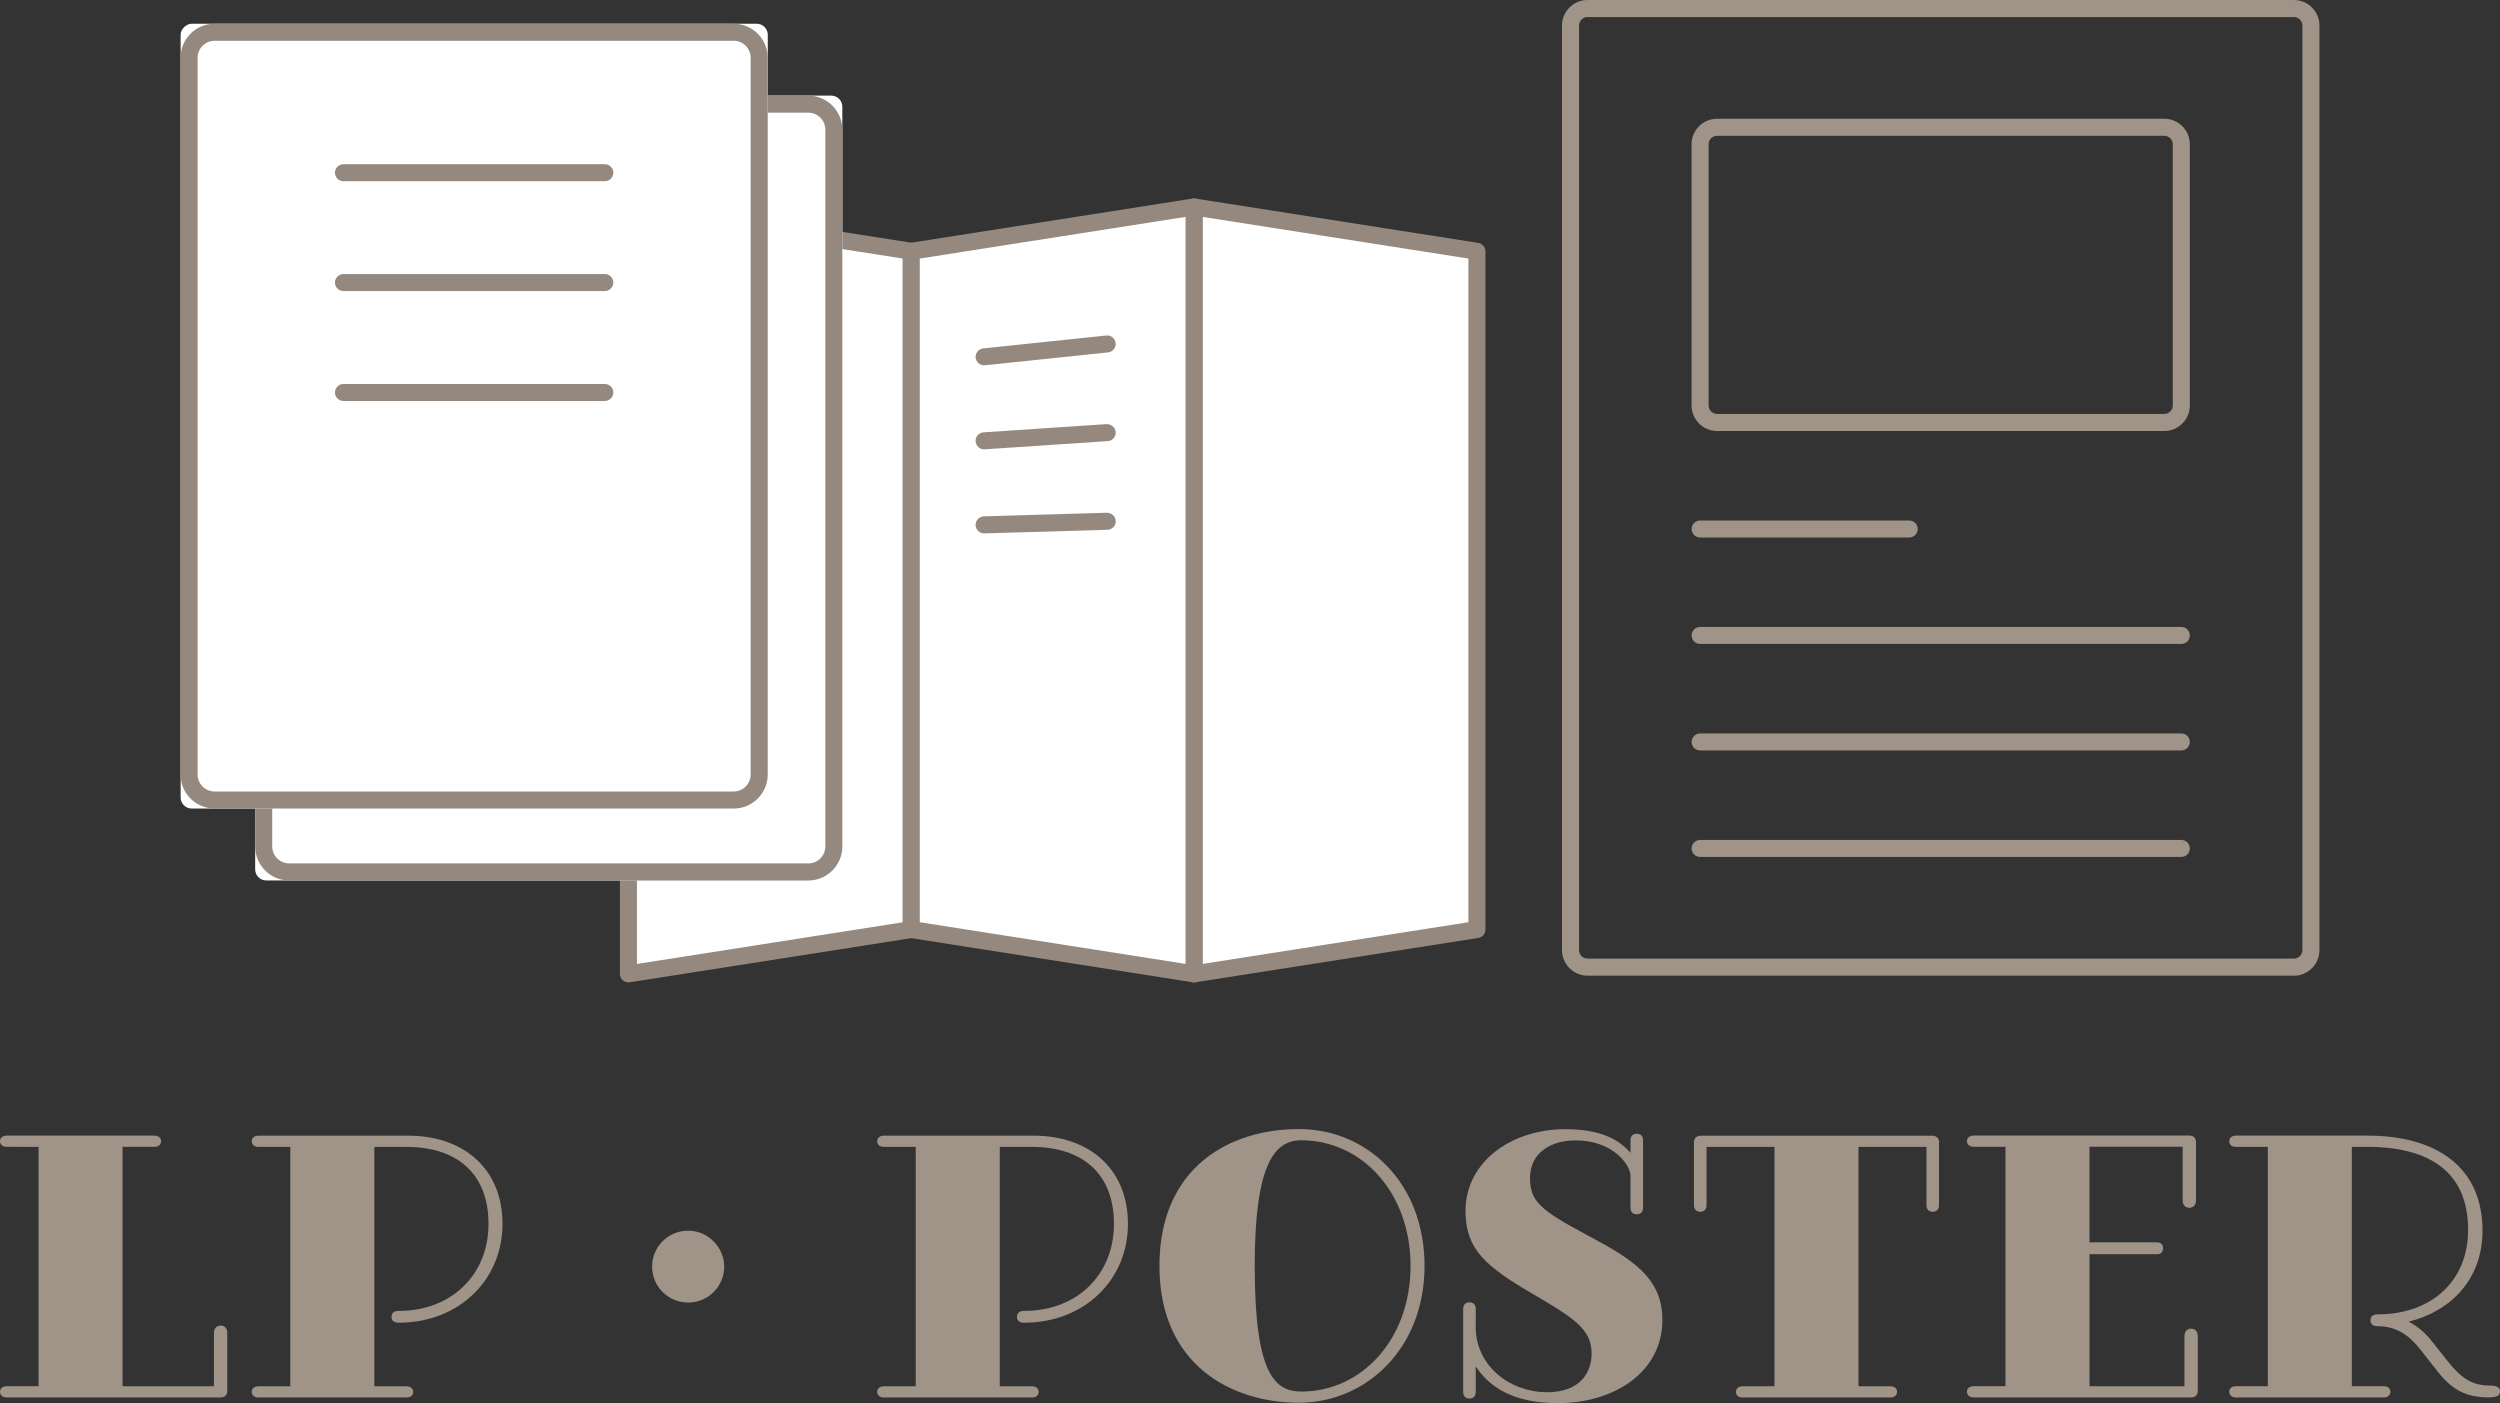 <?xml version="1.0" encoding="UTF-8"?>
<svg id="_レイヤー_2" data-name="レイヤー 2" xmlns="http://www.w3.org/2000/svg" viewBox="0 0 450 252.55">
  <rect x="0" y="0" width="450" height="252.55" fill="#333333" stroke="none"/>
  <defs>
    <style>
      .cls-1 {
        fill: #95897f;
      }

      .cls-1, .cls-2, .cls-3 {
        stroke-width: 0px;
      }

      .cls-2 {
        fill: #a09388;
      }

      .cls-3 {
        fill: #fff;
      }
    </style>
  </defs>
  <g id="_レイヤー_1-2" data-name="レイヤー 1">
    <g>
      <g>
        <path class="cls-2" d="M22.06,206.44v43.09h16.45v-9.61c0-.75.44-1.32,1.2-1.32s1.2.56,1.2,1.32v10.43c0,.69-.38,1.19-1.2,1.19H1.2c-.69,0-1.2-.38-1.2-1.01s.5-1.01,1.2-1.01h5.74v-43.09H1.2c-.69,0-1.2-.38-1.2-1.01s.5-1.01,1.2-1.01h26.6c.69,0,1.2.38,1.2,1.01s-.5,1.01-1.2,1.01h-5.74Z"/>
        <path class="cls-2" d="M70.47,237.03c0-.82.63-1.07,1.32-1.07,9.58,0,16.14-6.6,16.14-15.64s-5.61-13.88-14.81-13.88h-5.74v43.09h5.8c.69,0,1.2.38,1.2,1.01s-.5,1.01-1.2,1.01h-26.67c-.69,0-1.2-.38-1.2-1.01s.5-1.01,1.2-1.01h5.74v-43.09h-5.74c-.69,0-1.2-.38-1.2-1.01s.5-1.01,1.2-1.01h26.98c9.83,0,16.96,5.84,16.96,15.89s-7.82,17.78-18.72,17.78c-.63,0-1.26-.25-1.26-1.07Z"/>
        <path class="cls-2" d="M130.36,227.99c0,3.58-2.9,6.47-6.49,6.47s-6.49-2.89-6.49-6.47,2.9-6.47,6.49-6.47,6.49,3.02,6.49,6.47Z"/>
        <path class="cls-2" d="M183.05,237.03c0-.82.63-1.07,1.32-1.07,9.58,0,16.14-6.6,16.14-15.64s-5.61-13.88-14.81-13.88h-5.74v43.09h5.8c.69,0,1.2.38,1.2,1.01s-.5,1.01-1.2,1.01h-26.67c-.69,0-1.2-.38-1.2-1.01s.5-1.01,1.2-1.01h5.74v-43.09h-5.74c-.69,0-1.2-.38-1.2-1.01s.5-1.01,1.2-1.01h26.98c9.83,0,16.96,5.84,16.96,15.89s-7.82,17.78-18.72,17.78c-.63,0-1.26-.25-1.26-1.07Z"/>
        <path class="cls-2" d="M256.42,227.86c0,14.89-10.53,24.63-22.63,24.63s-25.09-6.78-25.09-24.63,12.73-24.63,25.09-24.63,22.63,9.74,22.63,24.63ZM253.9,227.86c0-13.25-8.83-22.61-19.67-22.61-4.73,0-8.38,4.08-8.38,22.61,0,19.6,3.66,22.62,8.38,22.62,10.84,0,19.67-9.36,19.67-22.62Z"/>
        <path class="cls-2" d="M265.62,238.85c0,6.97,6.11,11.75,12.86,11.75,5.93,0,8.01-3.52,8.01-6.97,0-4.46-3.34-6.47-10.72-10.8-8.26-4.84-11.98-7.91-11.98-14.82,0-9.05,8.45-14.76,17.97-14.76,6.24,0,9.65,1.82,11.73,4.27v-2.32c0-.63.38-1.13,1.13-1.13s1.13.5,1.13,1.13v12.19c0,.69-.38,1.19-1.13,1.19s-1.13-.5-1.13-1.19v-5.78c0-1.82-3.03-6.34-9.9-6.34-4.22,0-8.19,2.07-8.19,6.78,0,4.27,2.02,5.84,10.34,10.3,7.88,4.21,13.49,7.54,13.49,15.2,0,9.67-9.01,15.01-18.72,15.01-8.07,0-12.29-2.76-14.88-6.6v4.59c0,.69-.38,1.19-1.13,1.19s-1.13-.5-1.13-1.19v-14.95c0-.69.38-1.19,1.13-1.19s1.13.5,1.13,1.19v3.27Z"/>
        <path class="cls-2" d="M349.02,205.62v11.31c0,.69-.38,1.19-1.13,1.19s-1.13-.5-1.13-1.19v-10.49h-12.23v43.09h5.74c.69,0,1.2.38,1.2,1.01s-.5,1.01-1.2,1.01h-26.6c-.69,0-1.2-.38-1.2-1.01s.5-1.01,1.2-1.01h5.74v-43.09h-12.23v10.49c0,.69-.38,1.19-1.13,1.19s-1.14-.5-1.14-1.19v-11.31c0-.75.5-1.19,1.2-1.19h41.73c.69,0,1.2.44,1.2,1.19Z"/>
        <path class="cls-2" d="M376.12,225.79v23.74h17.08v-9.05c0-.75.44-1.32,1.2-1.32s1.2.57,1.2,1.32v9.86c0,.69-.38,1.19-1.2,1.19h-39.15c-.69,0-1.2-.38-1.2-1.01s.5-1.01,1.2-1.01h5.74v-43.09h-5.74c-.69,0-1.2-.38-1.2-1.01s.5-1.01,1.2-1.01h38.83c.76,0,1.2.44,1.2,1.19v10.49c0,.75-.44,1.32-1.2,1.32s-1.2-.56-1.2-1.32v-9.67h-16.77v17.21h12.17c.63,0,1.07.38,1.07,1.07s-.44,1.07-1.07,1.07h-12.17Z"/>
        <path class="cls-2" d="M402.47,251.54c-.69,0-1.2-.38-1.2-1.01,0-.69.5-1.01,1.2-1.01h5.74v-43.09h-5.74c-.69,0-1.2-.31-1.2-1.01,0-.63.5-1.01,1.2-1.01h23.64c12.54,0,20.74,5.72,20.74,17.09,0,8.92-5.86,14.57-13.3,16.4,1.64.82,2.96,2.01,4.03,3.33l3.09,3.89c2.02,2.51,3.97,4.27,7.38,4.27,1.45,0,1.95.38,1.95,1.07s-.5,1.07-2.02,1.07c-4.16,0-6.68-1.44-9.2-4.65l-3.21-4.08c-2.02-2.51-4.22-4.08-7.63-4.08-.63,0-1.26-.25-1.26-1.07s.63-1.07,1.32-1.07c9.64,0,16.26-5.97,16.26-15.2,0-10.43-6.93-14.95-18.22-14.95h-2.71v43.09h5.74c.69,0,1.2.31,1.2,1.01,0,.63-.5,1.01-1.2,1.01h-26.6Z"/>
      </g>
      <g>
        <g>
          <g>
            <g>
              <polygon class="cls-3" points="164.03 167.31 113.12 175.29 113.12 37.25 164.03 45.23 164.03 167.31"/>
              <path class="cls-1" d="M113.12,176.83c-.36,0-.72-.13-1-.37-.34-.29-.54-.72-.54-1.16V37.25c0-.45.19-.87.54-1.16.34-.29.79-.42,1.23-.35l50.91,7.98c.74.12,1.3.76,1.3,1.51v122.09c0,.75-.55,1.4-1.3,1.51l-50.91,7.98c-.08.01-.16.02-.24.02ZM114.65,39.04v134.47l47.85-7.5V46.54l-47.85-7.5Z"/>
            </g>
            <g>
              <polygon class="cls-3" points="265.85 167.31 214.94 175.29 214.94 37.25 265.85 45.23 265.85 167.31"/>
              <path class="cls-1" d="M214.94,176.83c-.36,0-.72-.13-1-.37-.34-.29-.54-.72-.54-1.16V37.25c0-.45.19-.87.54-1.16.34-.29.79-.42,1.23-.35l50.91,7.98c.74.12,1.3.76,1.3,1.51v122.09c0,.75-.55,1.4-1.3,1.51l-50.91,7.98c-.08.01-.16.02-.24.02ZM216.47,39.04v134.46l47.84-7.5V46.54l-47.84-7.5Z"/>
            </g>
            <g>
              <g>
                <polygon class="cls-3" points="214.94 175.29 164.03 167.31 164.03 45.23 214.94 37.25 214.94 175.29"/>
                <path class="cls-1" d="M214.94,176.83c-.08,0-.16,0-.24-.02l-50.91-7.98c-.74-.12-1.3-.76-1.3-1.51V45.23c0-.75.55-1.4,1.3-1.51l50.91-7.98c.44-.06.89.06,1.23.35s.54.72.54,1.16v138.05c0,.45-.19.87-.54,1.16-.28.24-.63.37-1,.37ZM165.56,166l47.84,7.5V39.04l-47.84,7.5v119.47Z"/>
              </g>
              <g>
                <path class="cls-1" d="M177.14,65.76c-.77,0-1.44-.58-1.52-1.37-.09-.84.52-1.59,1.36-1.68l22.16-2.32c.81-.09,1.59.52,1.68,1.36.09.84-.52,1.59-1.36,1.68l-22.16,2.32c-.05,0-.11,0-.16,0Z"/>
                <path class="cls-1" d="M177.14,80.88c-.8,0-1.47-.62-1.53-1.43-.06-.84.58-1.57,1.43-1.63l22.16-1.48c.79-.01,1.57.58,1.63,1.43.06.84-.58,1.57-1.43,1.63l-22.16,1.48s-.07,0-.1,0Z"/>
                <path class="cls-1" d="M177.14,96.01c-.83,0-1.51-.66-1.53-1.49-.02-.85.64-1.55,1.49-1.58l22.16-.65c.81.03,1.55.64,1.58,1.49s-.64,1.55-1.49,1.58l-22.16.65h-.04Z"/>
              </g>
            </g>
          </g>
          <g>
            <rect class="cls-3" x="28.14" y="35.01" width="141.27" height="105.69" rx="2" ry="2" transform="translate(186.63 -10.93) rotate(90)"/>
            <path class="cls-1" d="M145.5,20.28c1.69,0,3.06,1.37,3.06,3.06v129.01c0,1.69-1.37,3.06-3.06,3.06H52.06c-1.69,0-3.06-1.37-3.06-3.06V23.34c0-1.69,1.37-3.06,3.06-3.06h93.43M145.5,17.22H52.06c-3.38,0-6.13,2.74-6.13,6.13v129.01c0,3.38,2.74,6.13,6.13,6.13h93.43c3.38,0,6.13-2.74,6.13-6.13V23.34c0-3.38-2.74-6.13-6.13-6.13h0Z"/>
          </g>
          <g>
            <rect class="cls-3" x="14.71" y="22.06" width="141.27" height="105.69" rx="2" ry="2" transform="translate(160.26 -10.44) rotate(90)"/>
            <path class="cls-1" d="M132.06,7.34c1.69,0,3.06,1.37,3.06,3.06v129.01c0,1.69-1.37,3.06-3.06,3.06H38.63c-1.69,0-3.06-1.37-3.06-3.06V10.4c0-1.69,1.37-3.06,3.06-3.06h93.43M132.06,4.27H38.63c-3.38,0-6.13,2.74-6.13,6.13v129.01c0,3.38,2.74,6.13,6.13,6.13h93.43c3.38,0,6.13-2.74,6.13-6.13V10.4c0-3.38-2.74-6.13-6.13-6.13h0Z"/>
          </g>
          <g>
            <path class="cls-1" d="M108.87,32.62h-47.05c-.85,0-1.53-.69-1.53-1.53s.69-1.53,1.53-1.53h47.05c.85,0,1.53.69,1.53,1.53s-.69,1.53-1.53,1.53Z"/>
            <path class="cls-1" d="M108.87,52.39h-47.05c-.85,0-1.53-.69-1.53-1.53s.69-1.53,1.53-1.53h47.05c.85,0,1.53.69,1.53,1.53s-.69,1.53-1.53,1.53Z"/>
            <path class="cls-1" d="M108.87,72.18h-47.05c-.85,0-1.53-.69-1.53-1.53s.69-1.53,1.53-1.53h47.05c.85,0,1.53.69,1.53,1.53s-.69,1.53-1.53,1.53Z"/>
          </g>
        </g>
        <g>
          <path class="cls-2" d="M412.9,175.62h-127.14c-2.53,0-4.6-2.06-4.6-4.6V4.6c0-2.53,2.06-4.6,4.6-4.6h127.14c2.53,0,4.6,2.06,4.6,4.6v166.43c0,2.53-2.06,4.6-4.6,4.6ZM285.76,3.06c-.84,0-1.53.69-1.53,1.53v166.43c0,.84.69,1.53,1.53,1.53h127.14c.84,0,1.53-.69,1.53-1.53V4.6c0-.84-.69-1.53-1.53-1.53h-127.14Z"/>
          <g>
            <path class="cls-2" d="M343.66,96.75h-37.64c-.85,0-1.53-.69-1.53-1.53s.69-1.53,1.53-1.53h37.64c.85,0,1.53.69,1.53,1.53s-.69,1.53-1.53,1.53Z"/>
            <path class="cls-2" d="M392.64,115.91h-86.62c-.85,0-1.53-.69-1.53-1.53s.69-1.53,1.53-1.53h86.62c.85,0,1.53.69,1.53,1.53s-.69,1.53-1.53,1.53Z"/>
            <path class="cls-2" d="M392.64,135.08h-86.62c-.85,0-1.53-.69-1.53-1.53s.69-1.53,1.53-1.53h86.62c.85,0,1.53.69,1.53,1.53s-.69,1.53-1.53,1.53Z"/>
            <path class="cls-2" d="M392.64,154.25h-86.62c-.85,0-1.53-.69-1.53-1.53s.69-1.53,1.53-1.53h86.62c.85,0,1.53.69,1.53,1.53s-.69,1.53-1.53,1.53Z"/>
            <path class="cls-2" d="M389.57,77.58h-80.49c-2.53,0-4.6-2.06-4.6-4.6V25.97c0-2.53,2.06-4.6,4.6-4.6h80.49c2.53,0,4.6,2.06,4.6,4.6v47.01c0,2.53-2.06,4.6-4.6,4.6ZM309.08,24.44c-.84,0-1.53.69-1.53,1.53v47.01c0,.84.69,1.53,1.53,1.53h80.49c.84,0,1.53-.69,1.53-1.53V25.97c0-.84-.69-1.53-1.53-1.53h-80.49Z"/>
          </g>
        </g>
      </g>
    </g>
  </g>
</svg>